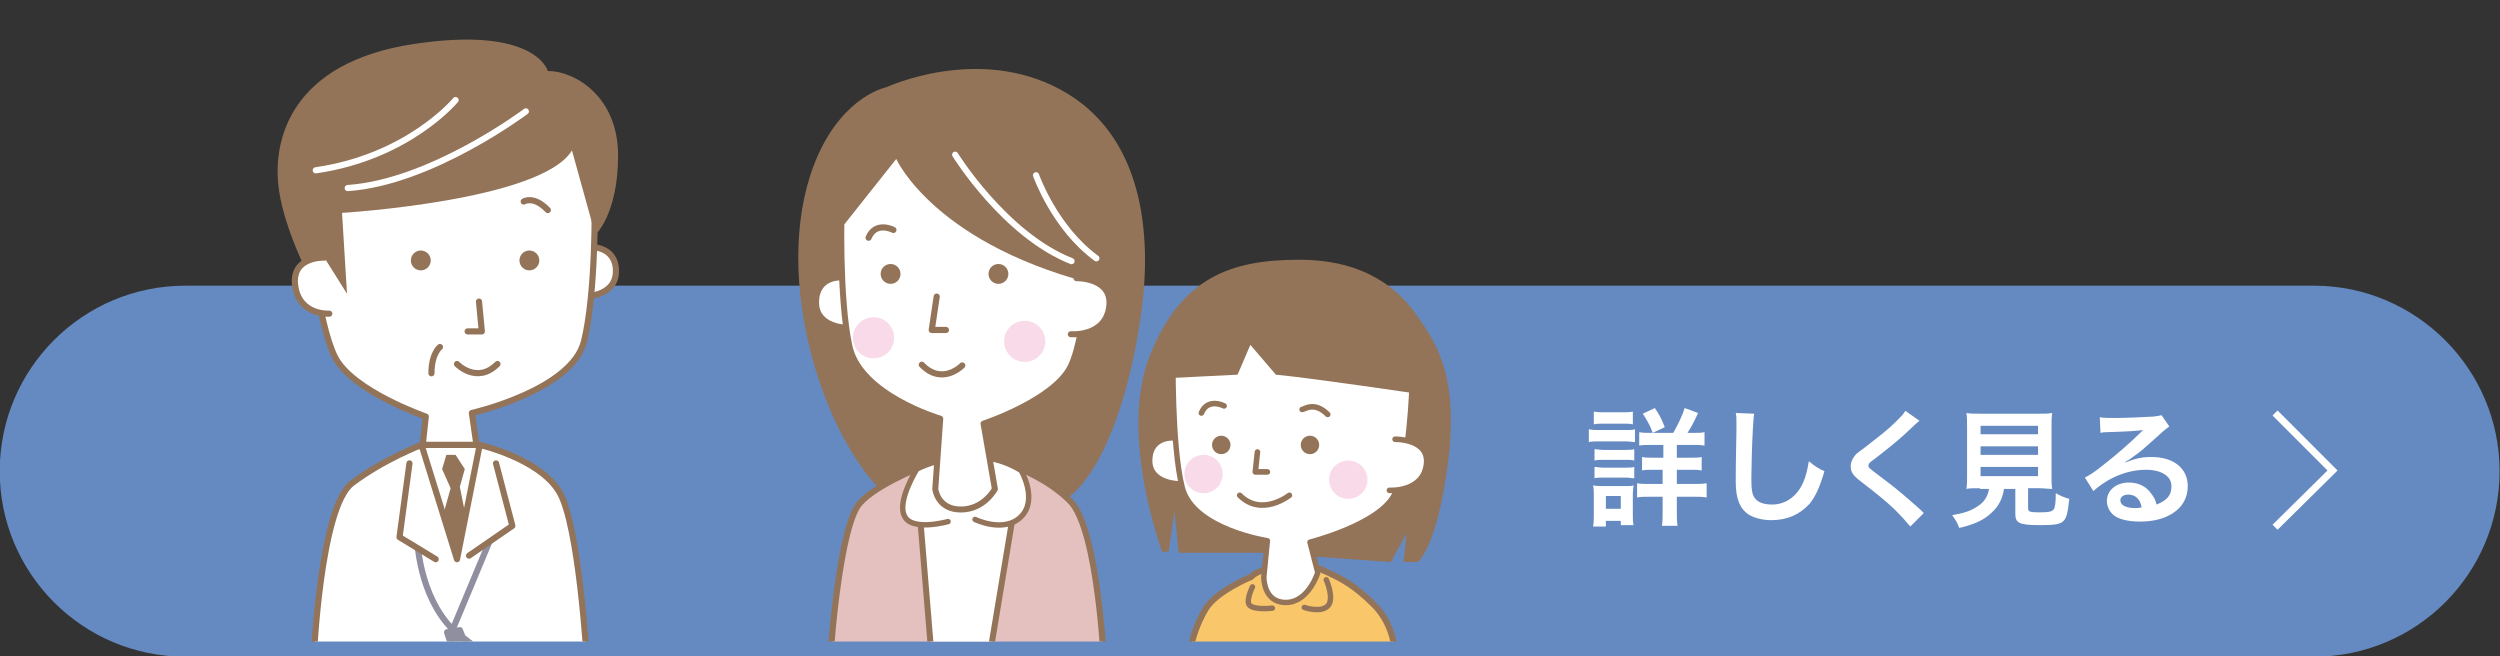 <?xml version="1.0" encoding="utf-8"?>
<!-- Generator: Adobe Illustrator 27.4.1, SVG Export Plug-In . SVG Version: 6.00 Build 0)  -->
<svg version="1.1" id="レイヤー_1" xmlns="http://www.w3.org/2000/svg" xmlns:xlink="http://www.w3.org/1999/xlink" x="0px"
	 y="0px" width="352.3px" height="92.5px" viewBox="0 0 352.3 92.5" style="enable-background:new 0 0 352.3 92.5;"
	 xml:space="preserve">
<rect x="0" y="0" width="352.3" height="92.5" fill="#333333" stroke="none"/>
<style type="text/css">
	.st0{fill:#658AC2;}
	.st1{fill:none;stroke:#658AC2;stroke-width:2.28;stroke-miterlimit:10;}
	.st2{fill:#FFFFFF;}
	.st3{fill:none;stroke:#FFFFFF;stroke-miterlimit:10;}
	.st4{clip-path:url(#SVGID_00000146458467224614024340000014235424573684441730_);}
	.st5{fill:#937459;}
	.st6{fill:#E4C0BF;stroke:#937459;stroke-width:0.868;stroke-miterlimit:10;}
	.st7{fill:#FFFFFF;stroke:#937459;stroke-width:0.845;stroke-linecap:round;stroke-linejoin:round;stroke-miterlimit:10;}
	.st8{fill:#FFFFFF;stroke:#937459;stroke-width:0.764;stroke-linecap:round;stroke-linejoin:round;stroke-miterlimit:10;}
	.st9{fill:none;stroke:#937459;stroke-width:0.868;stroke-linecap:round;stroke-linejoin:round;stroke-miterlimit:10;}
	.st10{fill:#F9DAE8;}
	.st11{fill:none;stroke:#FFFFFF;stroke-width:0.868;stroke-linecap:round;stroke-linejoin:round;stroke-miterlimit:10;}
	.st12{fill:#F9C66A;stroke:#937459;stroke-width:0.868;stroke-miterlimit:10;}
	.st13{fill:#FFFFFF;stroke:#937459;stroke-width:0.79;stroke-linecap:round;stroke-linejoin:round;stroke-miterlimit:10;}
	.st14{fill:none;stroke:#937459;stroke-width:0.79;stroke-linecap:round;stroke-linejoin:round;stroke-miterlimit:10;}
	.st15{fill:none;stroke:#937459;stroke-width:0.764;stroke-linecap:round;stroke-linejoin:round;stroke-miterlimit:10;}
	.st16{clip-path:url(#SVGID_00000080186247809141206040000012449253577239797386_);}
	.st17{fill:#FFFFFF;stroke:#937459;stroke-width:0.868;stroke-linecap:round;stroke-linejoin:round;stroke-miterlimit:10;}
	.st18{fill:none;stroke:#8F8F9F;stroke-width:0.868;stroke-linecap:round;stroke-linejoin:round;stroke-miterlimit:10;}
	.st19{fill:#8F8F9F;stroke:#8F8F9F;stroke-width:0.868;stroke-linecap:round;stroke-linejoin:round;stroke-miterlimit:10;}
</style>
<g>
	<g>
		<path class="st0" d="M351.1,66.4c0,13.8-11.2,25-25,25h-300c-13.8,0-25-11.2-25-25l0,0c0-13.8,11.2-25,25-25h300
			C339.9,41.4,351.1,52.7,351.1,66.4L351.1,66.4z"/>
		<path class="st1" d="M351.1,66.4c0,13.8-11.2,25-25,25h-300c-13.8,0-25-11.2-25-25l0,0c0-13.8,11.2-25,25-25h300
			C339.9,41.4,351.1,52.7,351.1,66.4L351.1,66.4z"/>
	</g>
	<g>
		<path class="st2" d="M224,60.5c0.4,0.1,0.8,0.1,1.4,0.1h3.6c0.7,0,1.1,0,1.4-0.1v1.8c-0.4,0-0.6-0.1-1.4-0.1h-3.7
			c-0.6,0-1,0-1.4,0.1V60.5z M224.5,74.2c0.1-0.5,0.1-1.1,0.1-1.7v-2.7c0-0.6,0-0.9-0.1-1.4c0.5,0.1,0.9,0.1,1.4,0.1h3.1
			c0.7,0,0.9,0,1.2-0.1c0,0.4-0.1,0.6-0.1,1.3v2.9c0,0.5,0,1,0.1,1.4h-1.8v-0.6h-2.1v0.8H224.5z M224.6,58c0.5,0.1,0.8,0.1,1.5,0.1
			h2.5c0.7,0,1,0,1.5-0.1v1.8c-0.4-0.1-0.8-0.1-1.5-0.1h-2.5c-0.7,0-1.1,0-1.5,0.1V58z M224.7,63.3c0.4,0,0.6,0.1,1.2,0.1h3.2
			c0.6,0,0.8,0,1.2-0.1v1.6c-0.4-0.1-0.6-0.1-1.2-0.1h-3.2c-0.6,0-0.8,0-1.2,0.1V63.3z M224.7,65.8c0.4,0,0.6,0.1,1.2,0.1h3.2
			c0.6,0,0.8,0,1.2-0.1v1.6c-0.4,0-0.6-0.1-1.2-0.1h-3.2c-0.6,0-0.8,0-1.2,0.1V65.8z M226.3,71.7h2.1v-1.8h-2.1V71.7z M235.8,61
			c0.6-1.1,1.2-2.2,1.6-3.5l1.9,0.7c-0.8,1.7-1,2-1.5,2.8h0.8c0.8,0,1.2,0,1.6-0.1v1.9c-0.4-0.1-0.9-0.1-1.8-0.1h-2.1v1.8h1.8
			c0.8,0,1.3,0,1.7-0.1v1.9c-0.4-0.1-0.9-0.1-1.7-0.1h-1.8v2h2.3c0.7,0,1.3,0,1.9-0.1v2c-0.6-0.1-1.1-0.1-1.8-0.1h-2.4v1.9
			c0,0.8,0,1.5,0.1,2.2h-2.2c0.1-0.6,0.1-1.3,0.1-2.1V70h-1.7c-0.8,0-1.4,0-1.9,0.1v-2c0.5,0.1,1,0.1,1.9,0.1h1.7v-2H233
			c-0.8,0-1.2,0-1.6,0.1v-1.9c0.5,0.1,0.9,0.1,1.6,0.1h1.4v-1.8h-1.7c-0.8,0-1.3,0-1.7,0.1v-1.9c0.5,0.1,0.8,0.1,1.5,0.1H235.8z
			 M232.9,61c-0.4-1.1-0.8-1.8-1.4-2.7l1.7-0.8c0.6,0.9,0.9,1.4,1.4,2.7L232.9,61z"/>
		<path class="st2" d="M247.2,58.3c-0.1,0.5-0.1,1-0.2,2.4c-0.1,1.7-0.2,5.3-0.2,6.6c0,1.7,0.1,2.4,0.5,2.9c0.4,0.6,1.3,0.9,2.4,0.9
			c1.9,0,3.5-1.1,4.4-3.1c0.4-0.9,0.6-1.8,0.8-3c1,0.8,1.3,1,2.2,1.4c-0.7,2.4-1.3,3.6-2.1,4.6c-1.4,1.5-3.1,2.3-5.4,2.3
			c-1.2,0-2.4-0.3-3.2-0.8c-1.2-0.8-1.8-2.2-1.8-4.6c0-0.9,0-2.7,0.1-7.3c0-0.5,0-0.9,0-1.2c0-0.5,0-0.8-0.1-1.2L247.2,58.3z"/>
		<path class="st2" d="M270.5,59.3c-0.3,0.2-0.6,0.5-2.2,2c-0.9,0.8-2.2,1.9-4.3,3.5c-0.6,0.4-0.7,0.6-0.7,0.8c0,0.3,0,0.3,1.6,1.5
			c2.8,2.1,3.3,2.6,5.7,4.7c0.2,0.2,0.3,0.3,0.5,0.5l-1.9,1.9c-0.5-0.6-1.1-1.3-2.3-2.5c-1.3-1.2-1.9-1.7-4.6-3.8
			c-1.2-0.9-1.5-1.4-1.5-2.2c0-0.5,0.2-1,0.6-1.5c0.2-0.3,0.3-0.3,1.6-1.3c1.9-1.5,3-2.3,4.2-3.5c0.8-0.8,1-1,1.3-1.5L270.5,59.3z"
			/>
		<path class="st2" d="M279,68.8c-0.9,0-1.5,0-1.9,0.1c0.1-0.5,0.1-1.1,0.1-1.9v-6.6c0-1,0-1.8-0.1-2.2c0.5,0.1,1.1,0.1,1.9,0.1h8.3
			c0.8,0,1.4,0,1.9-0.1c-0.1,0.4-0.1,1.3-0.1,2.2V67c0,0.9,0,1.4,0.1,1.9c-0.5,0-1.2-0.1-1.9-0.1h-1.5v2.8c0,0.5,0.2,0.6,1.6,0.6
			c1.4,0,1.7-0.1,2-0.4c0.2-0.3,0.3-0.9,0.3-2.3c0.7,0.4,1.2,0.6,1.9,0.8c-0.2,2-0.4,2.7-0.8,3.1c-0.5,0.5-1.3,0.6-3.3,0.6
			c-3,0-3.5-0.3-3.5-1.6v-3.5h-1.6c-0.2,1.4-0.8,2.5-1.7,3.3c-1.1,1.1-2.5,1.7-4.6,2.2c-0.3-0.8-0.5-1.1-1-1.8
			c1.7-0.3,2.6-0.6,3.5-1.2c1-0.6,1.5-1.4,1.7-2.5H279z M279.1,61.2h8.1V60h-8.1V61.2z M279.1,64.1h8.1v-1.2h-8.1V64.1z M279.1,67.1
			h8.1v-1.3h-8.1V67.1z"/>
		<path class="st2" d="M299.4,65.2c1.6-0.6,2.4-0.8,3.8-0.8c3.1,0,5.1,1.6,5.1,4.1c0,1.7-0.8,3.1-2.4,4c-1.2,0.7-2.7,1-4.4,1
			c-1.5,0-2.8-0.3-3.5-0.8c-0.7-0.5-1.1-1.3-1.1-2.1c0-1.5,1.3-2.6,3.1-2.6c1.3,0,2.4,0.5,3.1,1.5c0.4,0.5,0.6,0.8,0.8,1.6
			c1.5-0.6,2.1-1.3,2.1-2.6c0-1.4-1.4-2.3-3.6-2.3c-2.6,0-5.3,1.1-7.4,3l-1.2-1.9c0.6-0.3,1.4-0.8,2.5-1.7c1.7-1.3,4-3.3,5.4-4.7
			c0,0,0.2-0.2,0.3-0.3l0,0c-0.7,0.1-1.8,0.2-5.1,0.3c-0.4,0-0.5,0-0.9,0.1l-0.1-2.2c0.6,0.1,1.1,0.1,2.1,0.1c1.5,0,3.7-0.1,5.5-0.2
			c0.6-0.1,0.8-0.1,1.1-0.2l1.1,1.6c-0.3,0.2-0.4,0.3-0.9,0.7c-0.9,0.8-2.2,2-2.8,2.5c-0.3,0.3-1.6,1.2-2,1.5
			C299.6,65,299.6,65,299.4,65.2L299.4,65.2z M299.9,69.7c-0.6,0-1.1,0.3-1.1,0.8c0,0.7,0.8,1.1,2.1,1.1c0.3,0,0.4,0,0.9-0.1
			C301.6,70.3,300.9,69.7,299.9,69.7z"/>
	</g>
	<polyline class="st3" points="320.6,58.2 328.7,66.3 320.6,74.3 	"/>
</g>
<g>
	<defs>
		<rect id="SVGID_1_" x="52.8" width="161.5" height="90.4"/>
	</defs>
	<clipPath id="SVGID_00000065776988223274179200000008717663070507708596_">
		<use xlink:href="#SVGID_1_"  style="overflow:visible;"/>
	</clipPath>
	<g style="clip-path:url(#SVGID_00000065776988223274179200000008717663070507708596_);">
		<path class="st5" d="M134.8,66.4c0,0-6.1,7.3-10.5,2.9c-9-9-15.9-32.1-9-47.5c3.8-8.4,9.6-9.5,9.6-9.5s12.8-6,24.5,0.3
			s13,20.3,11.4,31.7c-2.4,16.9-8.3,27.3-13.8,27.1"/>
		<path class="st6" d="M155.6,94c0,0-0.8-19.4-4.8-23.4c-3.1-3.1-7-4.5-8.9-5.4l-3-1.3l-5.5,0.5c0,0-2.5,0.4-3.6,1.4
			c0,0-7.3,2.9-9,5.6c-2.8,4.6-3.9,22.6-3.9,22.6"/>
		<path class="st7" d="M131.4,94l-2.3-27.9c0,0,2.8-1.7,6.9-1.7s7.8,1.9,7.8,1.9L139.2,94"/>
		<path class="st8" d="M133.6,73.5c0,0-5,1.4-6.1-0.7c-1.2-2.1,1.7-6.7,1.7-6.7s7.7-4.1,14.7,0.2c0,0,2.4,4.1,0,6.5
			s-6.5,0.4-6.5,0.4"/>
		<path class="st7" d="M118.8,39.1c0,0-3.7-0.4-3.8,3.4c-0.1,3.8,4.6,3.7,4.6,3.7"/>
		<path class="st7" d="M153.6,33.7c0,0-0.4,13.1-2.7,17.9s-12.3,8.1-12.3,8.1l1.6,9.2c0,0-1.5,2.9-4.8,2.9s-3.6-2.9-3.6-2.9l0.7-9.9
			c0,0-11.3-3.3-12.8-10.2s-1.1-19.7-1.1-19.7l0.9-10.8l34.3,11.4L153.6,33.7z"/>
		<path class="st9" d="M125.9,32.4c0,0-2.5-1.3-3.5,1.1"/>
		<circle class="st5" cx="140.7" cy="38.6" r="1.4"/>
		<circle class="st5" cx="125.5" cy="38.6" r="1.4"/>
		<polyline class="st9" points="132,41.8 131.3,46.5 133.3,46.5 		"/>
		<path class="st9" d="M135.6,51.5c0,0-2.8,2.9-5.7-0.1"/>
		<circle class="st10" cx="144.4" cy="48.1" r="2.9"/>
		<circle class="st10" cx="123.1" cy="47.6" r="2.9"/>
		<path class="st5" d="M116.7,31.6l2.3,0l7.3-9.2c0,0,5.5,12.4,29.4,18c5.8,1.3,0.6-4.7,0.6-4.7l0.1-7.5l-37.8-9.8l-2.6,3.4
			L116.7,31.6z"/>
		<path class="st11" d="M134.6,21.8c0,0,7,11.3,16.4,15"/>
		<path class="st11" d="M146,24.7c0,0,2.6,7.4,8.5,11.7"/>
		<path class="st7" d="M151.7,39.2c0,0,5.2-0.1,4.6,4.1c-0.6,4.2-5.4,3.8-5.4,3.8"/>
	</g>
	<g style="clip-path:url(#SVGID_00000065776988223274179200000008717663070507708596_);">
		<g>
			<path class="st5" d="M179.7,77.9l-13.6,0l-0.6-5.8l-0.8,5.6l-0.9,0.1c0,0-6.2-16.4-1.8-27.6s11.6-13.6,21.1-13.6
				c9.5,0,14.2,4.4,16.6,7.9s5.9,8,4.4,20.3c-1.5,12.3-4.3,14.4-4.3,14.4h-2l0.4-4l-2.2,4l-12.7-0.9L179.7,77.9z"/>
			<path class="st12" d="M196.6,94.1c0,0,0.7-5.2-3-8.9c-2.8-2.8-4.7-3.7-6.4-4.5l-2.7-1.2l-5,0.5c0,0-2.3,0.3-3.2,1.3
				c0,0-4.9,2-6.4,4.5c-2.5,4.2-2.4,8.2-2.4,8.2"/>
			<path class="st13" d="M165.6,61.7c0,0-3.5-0.4-3.6,3.1s4.4,3.4,4.4,3.4"/>
			<path class="st8" d="M199,53.9c0,0-0.3,12-2.6,16c-2.3,4.1-11.8,6.5-11.8,6.5l1.1,4.3c0,0-1.3,4.2-4.5,4.2s-3.1-3.6-3.1-3.6
				l0.5-5.1c0,0-10.5-1.6-12-7.5S165.3,50,165.3,50l0.9-4.4l32.6,6.3L199,53.9z"/>
			<path class="st14" d="M172.5,57.2c0,0-2.3-1.2-3.2,1"/>
			<circle class="st5" cx="184.6" cy="62.7" r="1.3"/>
			<circle class="st5" cx="172.1" cy="62.7" r="1.3"/>
			<polyline class="st14" points="177.2,63.7 176.9,66.5 178.6,66.5 			"/>
			<path class="st14" d="M181.7,69.8c0,0-3.9,3.1-7,0"/>
			<circle class="st10" cx="190" cy="67.6" r="2.7"/>
			<circle class="st10" cx="169.6" cy="66.8" r="2.7"/>
			<path class="st5" d="M164.4,53.3l10-0.5l1.8-4.2l3.6,4.2c5.3,0.5,20.7,2.8,20.7,2.8l0.1-5.9l-32-7.8l-3.3,3.3L164.4,53.3z"/>
			<path class="st14" d="M183.5,57.7c0.3,0,1.7-1.2,3.6,0.7"/>
			<path class="st13" d="M196.6,61.9c0,0,5-0.1,4.4,3.7c-0.6,3.8-5.2,3.5-5.2,3.5"/>
		</g>
		<path class="st15" d="M176.5,82.7c0,0-1,2-0.4,2.6c0.7,0.7,3.2,0.4,3.2,0.4"/>
		<path class="st15" d="M183.8,85.6c0,0,2.3,0.8,3.3-0.2c1-1-0.2-3.7-0.2-3.7"/>
	</g>
</g>
<g>
	<defs>
		<rect id="SVGID_00000085940033387113772920000014130306778095864998_" x="23.1" width="74.2" height="90.4"/>
	</defs>
	<clipPath id="SVGID_00000077320630207983023030000015793372435836563109_">
		<use xlink:href="#SVGID_00000085940033387113772920000014130306778095864998_"  style="overflow:visible;"/>
	</clipPath>
	<g style="clip-path:url(#SVGID_00000077320630207983023030000015793372435836563109_);">
		<path class="st17" d="M82.9,34.8c0,0,3.9-0.3,3.9,3.4c0,3.8-4.9,3.6-4.9,3.6"/>
		<path class="st17" d="M43.5,32.4c0,0,1.3,13.1,3.7,17.9s12.8,8.4,12.8,8.4L59,68h8.9l-1.4-9.8c0,0,14.1-3.2,15.8-10.1
			s1.5-19.6,1.5-19.6l-2.8-10.7L43.5,28.6V32.4z"/>
		<path class="st5" d="M48.2,30c0,0,28.1-1.7,32.4-8.8l3.3,11.9c0,0,3.2-2.9,3.2-11.2S81,10,77.2,10c0,0-1.7-6.4-18.9-3.8
			s-20,13.4-19,20.5s6.1,15.8,6.1,15.8l0,0l-1-6.1l1.3-0.1l3.2,5.1L48.2,30z"/>
		<path class="st11" d="M74.1,15.7c0,0-13.3,10-25.1,10.8"/>
		<path class="st11" d="M64.2,14.1c0,0-6.6,8-19.7,9.9"/>
		<path class="st9" d="M73.8,28.4c0,0,1.4-0.9,3.4,1.2"/>
		<circle class="st5" cx="59.3" cy="36.7" r="1.4"/>
		<circle class="st5" cx="74.6" cy="36.7" r="1.4"/>
		<polyline class="st9" points="67.5,42.5 67.9,46.7 65.9,46.7 		"/>
		<path class="st9" d="M64.4,51.3c0,0,2.8,2.9,5.7,0"/>
		<path class="st9" d="M62,48.9c0,0-1.2,0.9-1.2,3.7"/>
		<path class="st17" d="M44.2,93c0,0,0.9-21.5,5.4-24.9c4.5-3.4,9.8-5.4,9.8-5.4h8.2c0,0,8.4,1.9,11.2,6.6
			c2.8,4.6,3.9,23.8,3.9,23.8"/>
		<polygon class="st17" points="59.4,62.7 64.4,78.8 67.6,62.7 63.6,62.7 		"/>
		<polygon class="st5" points="64.2,64.1 65.5,66.1 64.8,68.6 65.6,72.6 64.4,78.8 62.3,73.1 63.5,68.8 62.3,66.1 62.9,64.1 		"/>
		<path class="st18" d="M58.8,76c0,0,0.2,7.9,5,12.7L69.1,76"/>
		<polygon class="st19" points="63,89.1 64.8,88.8 65.2,89.8 67,91.2 62.9,92.4 63.5,90.6 		"/>
		<polyline class="st17" points="57.7,65.3 56.3,75.7 61.4,78.8 		"/>
		<polyline class="st17" points="66.1,78.3 72.2,74.1 69.9,65.3 		"/>
		<path class="st17" d="M45.7,36.3c0,0-4.7-0.2-4.1,4c0.6,4.2,4.8,3.9,4.8,3.9"/>
	</g>
</g>
</svg>
